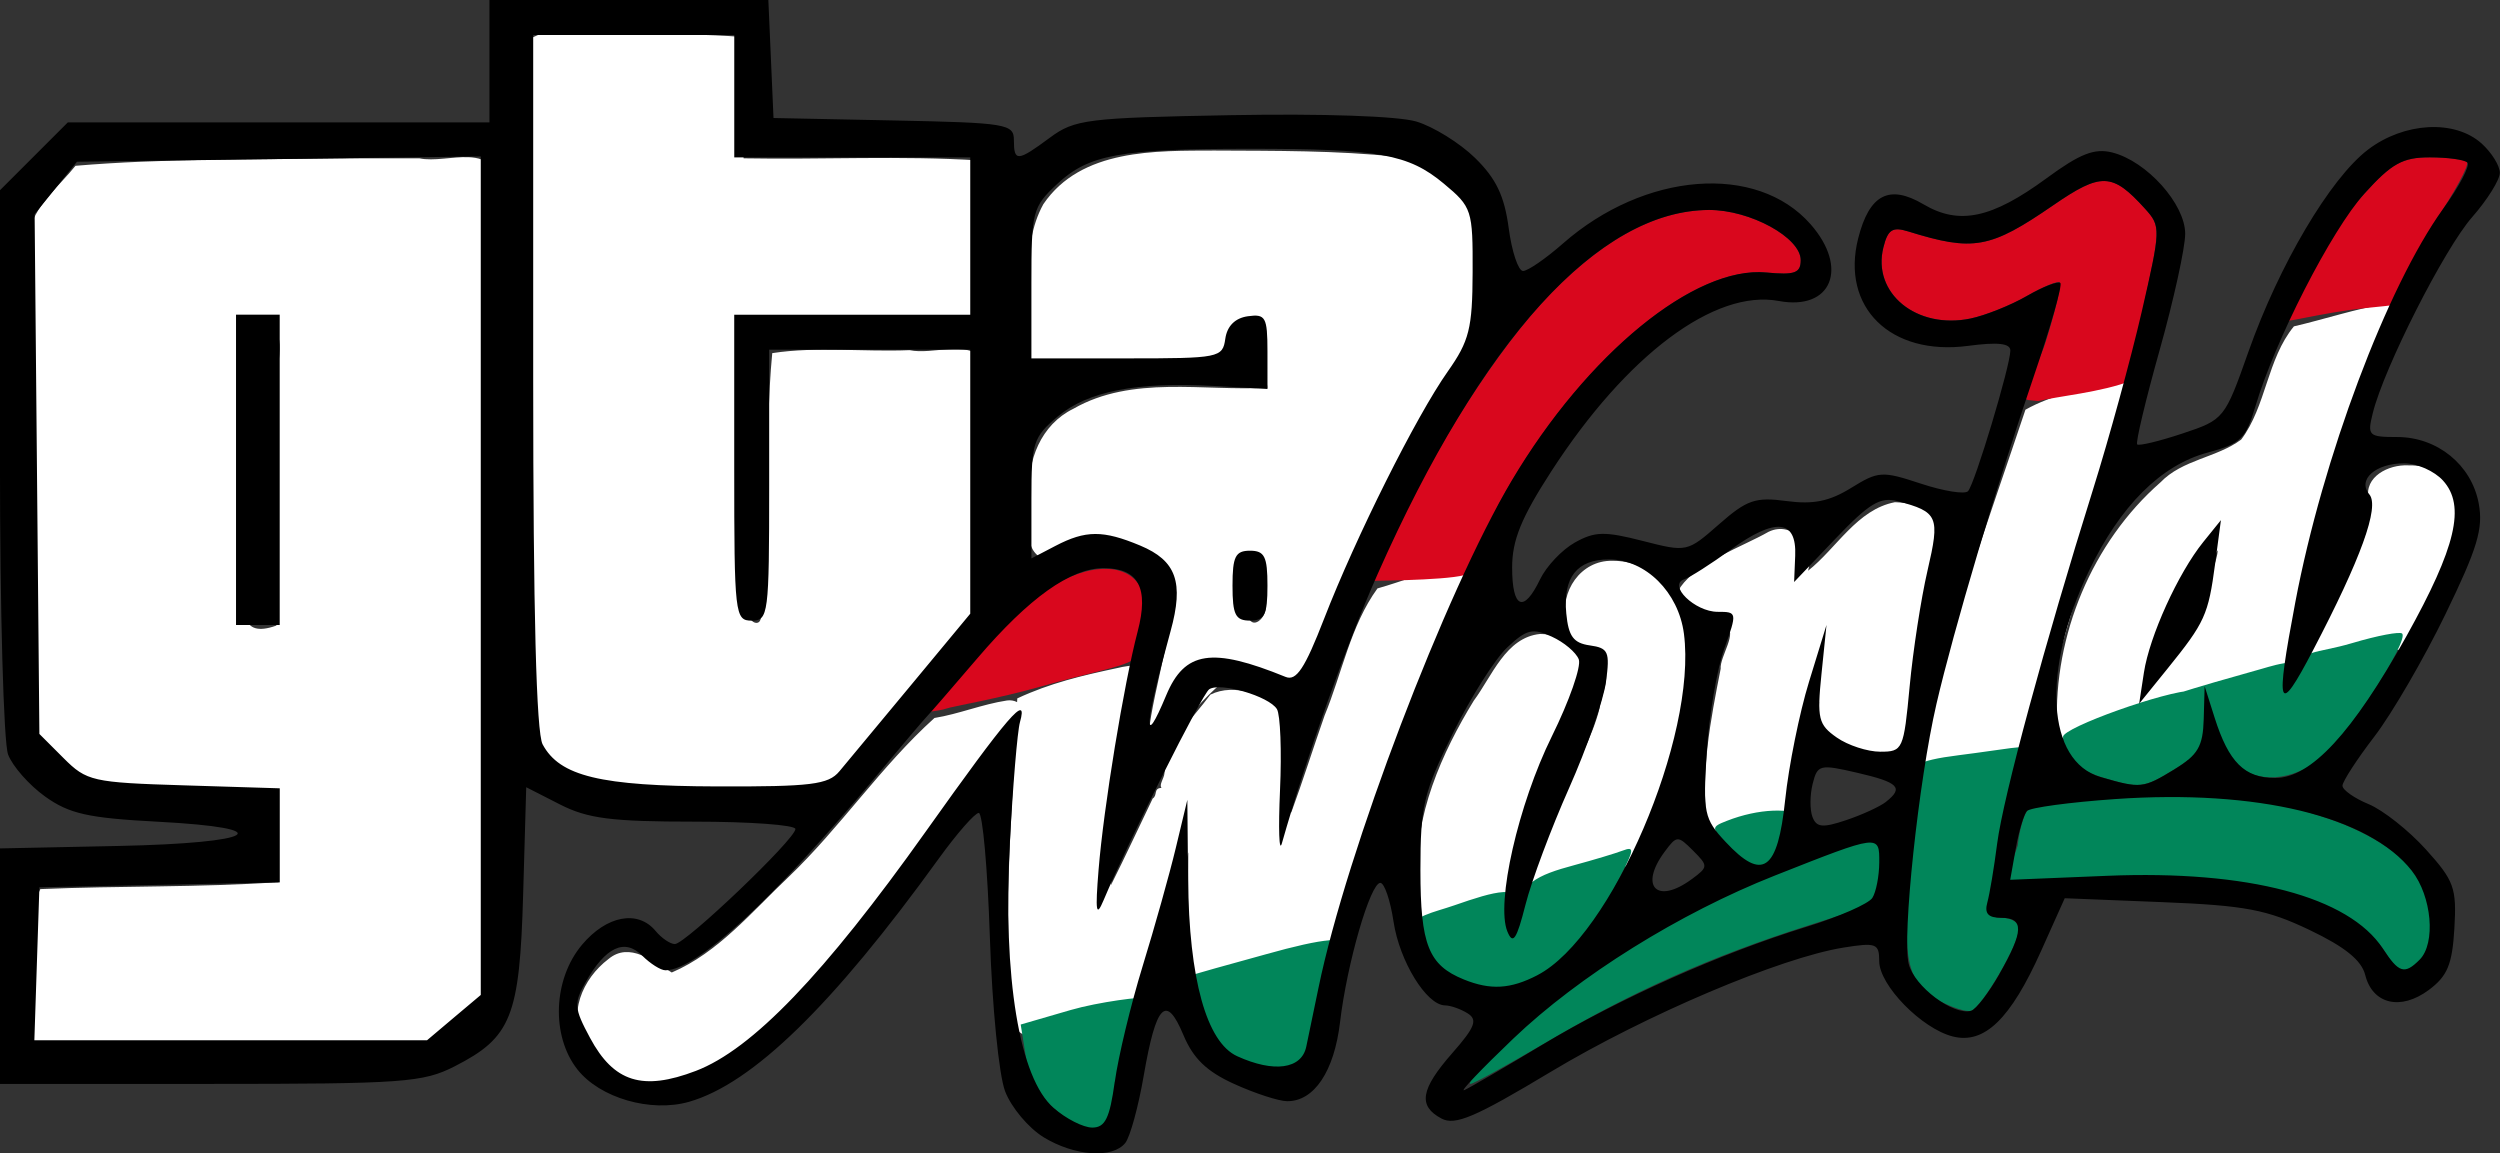 <?xml version="1.0" encoding="UTF-8" standalone="no"?>
<!-- Created with Inkscape (http://www.inkscape.org/) -->

<svg
   width="75.671mm"
   height="34.91mm"
   viewBox="0 0 75.671 34.91"
   version="1.1"
   id="svg1"
   xml:space="preserve"
   inkscape:export-filename="gtawh.svg"
   inkscape:export-xdpi="96"
   inkscape:export-ydpi="96"
   xmlns:inkscape="http://www.inkscape.org/namespaces/inkscape"
   xmlns:sodipodi="http://sodipodi.sourceforge.net/DTD/sodipodi-0.dtd"
   xmlns="http://www.w3.org/2000/svg"
   xmlns:svg="http://www.w3.org/2000/svg"><rect x="0" y="0" width="75.671" height="34.91" fill="#333333" stroke="none"/><sodipodi:namedview
     id="namedview1"
     pagecolor="#505050"
     bordercolor="#eeeeee"
     borderopacity="1"
     inkscape:showpageshadow="0"
     inkscape:pageopacity="0"
     inkscape:pagecheckerboard="0"
     inkscape:deskcolor="#505050"
     inkscape:document-units="mm"><inkscape:page
       x="0"
       y="0"
       width="75.671"
       height="34.91"
       id="page2"
       margin="0"
       bleed="0" /></sodipodi:namedview><defs
     id="defs1" /><g
     inkscape:label="Layer 1"
     inkscape:groupmode="layer"
     id="layer1"
     transform="translate(-61.119,-127.794)"><g
       id="g4"><path
         id="path25"
         style="fill:#ffffff;fill-opacity:1;stroke-width:0.487"
         d="m 303.732,486.17 c -3.857,0.031 -7.723,0.114 -11.559,0.031 l -0.443,0.201 -0.307,0.139 c -0.57,10.031 -0.058,20.259 -0.213,30.365 0.229,16.668 -0.308,33.387 0.953,50.018 0.76,5.09 6.97,5.829 11.072,6.391 7.425,0.471 14.978,0.648 22.357,-0.285 6.413,-5.741 11.351,-12.981 17.021,-19.439 0.536,-10.038 0.074,-20.249 0.229,-30.354 -1.739,-2.188 -5.689,-0.439 -8.305,-1 -5.208,0.221 -10.607,-0.446 -15.693,0.34 -0.953,9.906 -0.007,20.082 -1.293,30.016 0.045,1.448 -1.63,0.691 -1.248,-0.445 -0.992,-10.724 -0.5,-21.536 -0.842,-32.293 8.926,-0.138 17.972,0.27 26.826,-0.201 1.284,-2.53 0.194,-6.137 0.555,-9.076 -0.21,-3.314 0.43,-6.811 -0.34,-10.004 -8.886,-0.58 -17.968,-0.082 -26.93,-0.248 -0.23,-4.599 0.456,-9.398 -0.34,-13.875 -3.798,-0.29 -7.645,-0.311 -11.502,-0.279 z m 65.711,13.268 c -6.81,0.028 -15.319,-0.229 -19.633,6.123 -2.768,5.013 -1.2,11.125 -1.662,16.576 -0.845,3.944 4.087,2.242 6.357,2.582 5.267,-0.246 10.731,0.474 15.893,-0.6 1.898,-0.978 1.29,-4.594 4.09,-4.143 1.413,1.666 0.581,4.484 0.914,6.555 -7.33,0.403 -15.463,-1.444 -22.162,2.4 -3.713,1.81 -5.308,5.938 -5.035,9.883 0.322,2.321 -1.103,6.184 1.711,7.316 3.451,-0.023 6.856,-2.368 10.271,-0.365 2.359,0.766 4.981,2.467 4.395,5.352 0.06,2.839 -3.081,13.347 -2.751,16.121 2.782,0.569 7.915,-8.786 10.856,-7.802 2.517,0.633 6.861,2.792 8.326,-0.572 5.058,-11.832 10.317,-23.565 17.053,-34.547 2.864,-5.208 2.578,-11.535 1.529,-17.189 -1.834,-3.554 -5.741,-5.888 -9.488,-6.984 -6.854,-0.724 -13.779,-0.669 -20.664,-0.705 z m -85.301,0.756 c -1.811,-0.071 -3.969,0.482 -5.604,0.131 -3.057,9.5e-4 -6.113,-0.005 -9.17,0.006 -10.024,0.151 -20.175,0.008 -30.107,0.848 -1.746,2.186 -4.406,4.328 -5.152,7.062 0.228,19.53 0.456,39.06 0.684,58.59 2.149,3.613 5.952,6.428 10.344,6.311 5.76,0.446 11.54,0.589 17.309,0.891 v 8.969 c -9.042,0.617 -18.201,0.408 -27.201,0.793 -1.168,2.21 -0.263,5.4 -0.713,7.996 0.055,3.487 -0.78,7.151 -0.18,10.564 8.223,0.661 16.687,0.094 25.002,0.283 7.001,-0.15 14.106,0.3 21.041,-0.227 1.946,-2.193 5.608,-3.381 6.449,-6.242 v -94.846 c -0.652,-0.821 -1.614,-1.086 -2.701,-1.129 z m 219.486,16.705 c -0.093,-0.005 -0.186,-0.001 -0.277,0.01 -3.608,0.59 -7.208,1.799 -10.701,2.609 -3.075,3.745 -3.152,9.101 -6.018,12.926 -2.8,2.095 -6.704,2.266 -9.236,4.902 -7.794,6.825 -12.205,17.47 -11.799,27.793 0.334,3.023 3.985,1.512 5.723,0.791 2.426,-0.973 5.995,-1.4 5.596,-4.848 0.8,-5.802 3.899,-11.741 7.045,-15.994 -0.438,4.558 -8.898,16.047 -11.865,19.654 -1.106,1.605 5.921,-1.601 8.727,-1.751 3.329,0.192 5.811,-2.348 9.133,-2.604 1.952,0.284 3.412,-1.201 3.443,-3.137 2.243,-13.489 6.416,-26.557 11.553,-39.182 -0.011,-0.72 -0.912,-0.954 -1.566,-0.987 z m -242.479,2.91 c 2.767,0.115 0.581,5.147 1.246,7.35 -0.063,8.846 -0.126,17.691 -0.189,26.537 -4.308,1.549 -3.791,-1.985 -3.607,-5.168 v -28.674 h 1.928 c 0.231,-0.038 0.439,-0.053 0.623,-0.045 z m 211.641,5.92 c -0.132,-0.009 -0.269,-0.004 -0.406,0.018 -3.505,0.825 -7.326,1.553 -10.4,3.293 -4.261,12.785 -9.471,26.883 -12.194,40.089 -0.471,2.652 4.022,1.905 5.79,0.917 2.061,-1.129 4.435,-0.543 6.518,-1.188 1.811,-2.364 1.681,-5.841 2.84,-8.568 2.952,-10.94 6.751,-21.713 9.422,-32.734 0.112,-0.996 1.55,-1.885 0.623,-1.948 z m 32.475,9.664 c -2.29,0.077 -4.895,1.655 -3.951,4.275 0.386,5.887 -6.246,12.419 -7.505,17.907 -0.055,2.864 5.9,0.036 7.522,-0.503 2.41,-0.81 5.793,-0.123 6.742,-3.205 2.085,-4.536 5.523,-9.624 3.883,-14.805 -1.033,-2.396 -3.706,-3.737 -6.238,-3.666 -0.149,-0.008 -0.3,-0.009 -0.453,-0.004 z m -58.189,4.211 c -4.322,0.824 -6.663,5.263 -9.92,7.828 0.77,-2.664 -1.7,-5.79 -4.51,-4.449 -3.093,1.765 -7.966,3.361 -10.073,6.322 -1.175,2.566 2.825,4.473 5.122,4.532 1.559,0.468 -0.649,3.429 -0.521,4.791 -1.15,5.82 -2.336,11.902 -1.543,17.826 1.149,2.597 4.362,0.276 6.439,0.672 2.879,0.741 4.415,-1.056 4.098,-3.84 0.542,-3.63 1.381,-7.313 2.273,-10.914 -0.645,2.984 1.316,5.757 4.217,6.475 2.249,0.796 6.939,1.684 6.861,-2.023 0.858,-7.539 2.154,-14.985 3.344,-22.479 0.544,-3.481 -3.001,-4.661 -5.787,-4.74 z m -32.275,6.695 c -3.6,-0.09 -6.055,3.542 -5.264,6.91 -0.093,1.128 0.271,2.124 0.898,2.918 -1.122,-0.895 -2.492,-1.496 -3.902,-1.471 -3.912,0.389 -5.493,4.856 -7.559,7.617 -3.578,5.826 -6.955,13.31 -6.327,20.332 -0.056,2.017 -2.501,6.751 0.821,5.93 2.405,-1.17 8.086,-2.491 10.581,-3.096 1.509,-1.596 -0.097,-3.992 0.966,-5.904 1.62,-7.296 5.492,-13.793 7.518,-20.902 -0.289,-0.546 -0.671,-1.085 -1.121,-1.582 0.635,0.443 1.38,0.753 2.18,0.869 1.232,1.348 -0.08,3.641 -0.256,5.23 -1.506,6.13 -7.838,14.906 -9.147,21.064 -0.134,2.694 6.119,-0.894 7.784,-1.681 2.872,-1.264 7.3,-1.071 7.883,-4.924 3.106,-7.62 5.563,-16.133 4.014,-24.379 -1.462,-3.689 -4.899,-6.981 -9.068,-6.932 z m -41.033,0.418 c 0.083,-0.008 0.167,-0.009 0.25,0 1.852,0.356 1.081,3.228 1.158,4.598 0.325,1.154 -1.335,3.041 -1.965,1.412 -0.165,-1.837 -0.997,-4.669 0.557,-6.01 z m 25.038,0.731 c 0.38,-0.739 -2.713,-0.248 -2.824,-0.232 -3.08,0.463 -5.062,1.407 -8.011,2.237 -3.079,4.244 -4.053,9.703 -6.037,14.514 -1.298,3.697 -2.47,7.437 -3.82,11.115 -0.263,-3.677 1.075,-7.884 -0.764,-11.268 -1.947,-2.242 -5.716,-3.593 -8.461,-2.232 -2.122,2.869 -4.918,5.333 -5.247,8.971 -0.03,0.581 -0.654,1.334 -0.332,1.682 -0.96,0.03 -0.428,0.863 -1.013,1.214 -1.587,3.295 -3.138,6.65 -4.766,9.893 0.527,-8.032 3.343,-16.285 4.46,-24.23 -0.151,-0.671 0.603,-1.282 -0.043,-1.316 0.699,0.238 -2.498,0.423 -3.623,0.736 -4.114,0.871 -7.743,1.734 -11.495,3.481 -0.004,0.141 -0.015,0.283 -0.019,0.424 -0.338,-0.167 -0.735,-0.25 -1.164,-0.184 -2.804,0.422 -5.519,1.554 -8.275,1.996 -6.115,5.509 -10.74,12.498 -16.701,18.195 -4.134,3.901 -7.99,8.605 -13.303,10.877 -2.101,-1.238 -4.813,-3.569 -7.236,-1.533 -2.912,2.198 -4.851,6.41 -2.49,9.721 1.734,3.971 6.093,7.221 10.541,5.549 9.055,-2.436 14.917,-10.557 20.74,-17.318 6.132,-7.731 11.946,-15.741 17.719,-23.729 -0.516,10.916 -1.523,21.92 -0.242,32.838 0.647,3.06 4.311,1.218 6.209,0.76 2.493,-0.893 5.165,-1.158 7.721,-1.41 2.271,-2.29 2.172,-6.056 3.385,-8.93 0.797,-3.227 1.826,-6.434 2.65,-9.67 0.026,4.755 -0.228,9.555 0.613,14.199 1.758,2.278 4.976,-0.095 7.178,-0.283 3.047,-1.269 6.858,-1.056 9.484,-3.141 2.011,-4.844 3.077,-10.132 5.062,-15.029 2.926,-8.884 6.851,-17.358 9.951,-26.172 0.231,-0.796 0.797,-0.115 0.518,-0.813 z"
         sodipodi:nodetypes="ccccccccccccccccccccscscccccccccccccccccscccccccccccccccsscccccccccccccsscccccsscccccccssccccccsccccccccccccccccccccsccccccccccccccccscccccccccccsccccccccccccccccccccccscccccsc"
         transform="scale(0.265)" /><path
         style="display:inline;fill:#d9071d"
         d="m 89.075,149.082 c 0.263,-0.285 3.061,-3.026 3.907,-3.549 1.039,-0.642 2.073,-0.697 2.539,-0.136 0.263,0.317 0.657,0.82 0.419,1.612 -0.301,1.006 -0.711,0.826 -3.27,1.552 -1.419,0.402 -2.729,0.612 -2.911,0.681 -0.182,0.07 -0.995,0.175 -0.878,0.048 z m 14.244,-5.039 c 1.144,-2.587 3.129,-5.685 4.668,-7.288 1.667,-1.735 3.276,-2.598 4.858,-2.605 1.241,-0.006 2.778,0.834 2.778,1.518 0,0.392 -0.18,0.457 -1.041,0.375 -2.262,-0.216 -5.69,2.699 -7.976,6.783 -1.077,1.924 -0.132,2.098 -1.171,2.377 -0.621,0.166 -2.967,0.174 -3.109,0.174 -0.142,0 0.632,-0.52 0.992,-1.333 z m 19.187,-4.14 c -0.401,-0.136 0.242,-0.833 0.534,-1.764 0.292,-0.931 0.484,-1.74 0.427,-1.797 -0.057,-0.057 -0.506,0.128 -0.997,0.41 -0.491,0.283 -1.26,0.59 -1.707,0.683 -1.63,0.338 -2.984,-0.769 -2.636,-2.154 0.136,-0.54 0.276,-0.631 0.75,-0.483 1.975,0.614 2.478,0.523 4.389,-0.791 1.453,-1 1.792,-0.988 2.772,0.094 0.469,0.518 0.47,0.612 0.018,2.703 -0.43,1.992 0.32,2.208 -0.429,2.511 -0.86,0.348 -2.288,0.482 -2.814,0.619 z m 7.435,-2.445 c 0,-0.458 1.985,-2.964 2.788,-3.853 0.781,-0.864 1.121,-1.049 1.931,-1.049 0.541,0 1.049,0.065 1.128,0.145 0.08,0.08 -0.377,0.922 -1.014,1.873 -0.637,0.95 -0.949,2.22 -0.949,2.348 0,0.129 -0.801,0.145 -1.58,0.254 -1.394,0.196 -2.303,0.503 -2.303,0.282 z"
         id="path6"
         sodipodi:nodetypes="ssssscsscscsssssccssssssssssccssssssss" /><path
         style="fill:#01865a"
         d="m 93.007,161.33 c -0.405,-0.352 -0.748,-0.99 -0.839,-1.56 l -0.154,-0.965 1.514,-0.44 c 0.833,-0.242 2.225,-0.422 2.286,-0.36 0.062,0.062 -0.447,1.155 -0.618,2.193 -0.35,2.119 -0.958,2.201 -2.19,1.131 z m 13.111,-1.418 c 1.862,-2.005 6.634,-5.15 10.254,-6.513 1.905,-0.717 2.044,-0.125 1.775,1.1 -0.142,0.645 -0.669,0.791 -2.336,1.322 -2.861,0.911 -5.27,1.982 -7.776,3.456 -1.238,0.729 -2.321,1.325 -2.405,1.325 -0.085,0 0.135,-0.311 0.488,-0.691 z m -7.629,-0.162 c -0.349,-0.168 -0.724,-0.711 -0.902,-1.307 -0.168,-0.56 -0.53,-1.041 -0.47,-1.097 0.06,-0.055 1.251,-0.367 2.313,-0.666 1.758,-0.494 2.568,-0.582 2.449,-0.176 -0.072,0.245 -0.708,1.025 -0.801,1.607 -0.295,1.841 -0.469,2.179 -1.224,2.16 -0.39,-0.01 -1.035,-0.364 -1.364,-0.522 z m 21.304,-1.679 c -0.925,-0.501 -1.101,-1.245 -0.871,-3.691 0.277,-2.959 -1.085,-3.405 1.477,-3.726 3.034,-0.381 2.006,-0.544 1.642,1.316 -0.657,3.361 -0.882,3.606 -0.317,3.606 0.282,0 0.511,0.149 0.508,0.331 -0.006,0.465 -1.132,2.391 -1.451,2.482 -0.146,0.042 -0.59,-0.101 -0.989,-0.317 z m -14.646,-0.441 c -0.783,-0.121 -1.334,-1.077 -1.334,-1.672 0,-0.429 0.722,-0.55 1.323,-0.76 1.242,-0.433 2.038,-0.659 2.038,0.059 0,0.355 -0.291,0.275 -0.145,0.365 0.146,0.09 0.014,0.207 0.014,-0.103 0,-0.977 0.618,-1.24 1.722,-1.537 0.589,-0.159 1.254,-0.359 1.477,-0.444 0.347,-0.133 0.338,-0.023 -0.058,0.742 -1.351,2.612 -1.989,3.821 -3.637,3.566 z m 28.078,-1.153 c -0.247,-0.378 -1.173,-0.728 -1.997,-1.114 -1.375,-0.643 -1.769,-0.981 -5.287,-1.044 l -4.223,0.446 0.474,-1.374 c 0.048,-0.472 0.19,-0.964 0.315,-1.093 0.125,-0.129 1.892,-0.601 3.829,-0.615 2.707,-0.02 3.804,0.44 5.01,0.809 2.011,0.616 3.551,1.888 3.551,3.169 0,0.828 -0.537,1.696 -0.977,1.696 -0.1,0 -0.448,-0.502 -0.695,-0.88 z m -19.766,-3.064 c -0.558,-0.558 -0.56,-0.582 -0.066,-0.775 0.952,-0.373 1.96,-0.407 2.368,-0.107 0.368,0.27 -1.093,1.715 -1.467,1.715 -0.116,0 -0.519,-0.517 -0.836,-0.833 z m 11.314,-2.082 c -0.785,-0.235 -1.202,-0.66 -1.209,-1.234 -0.004,-0.282 3.134,-1.4 3.927,-1.4 0.169,0 0.302,0.409 0.302,0.93 0,0.765 -0.152,1.023 -0.86,1.454 -0.944,0.575 -1.037,0.586 -2.16,0.25 z m 4.01,-0.452 c -0.229,-0.255 -5.07,0.197 -5.169,-0.334 -0.149,-0.803 4.477,-2.085 4.882,-2.199 0.268,-0.075 0.756,-0.214 1.083,-0.308 0.516,-0.148 1.37,-0.426 1.379,0.22 l -0.634,0.504 0.206,-0.618 c 0.236,-0.709 0.659,-0.551 1.787,-0.885 0.763,-0.227 1.443,-0.356 1.511,-0.288 0.215,0.215 -1.635,3.075 -2.417,3.738 -0.88,0.747 -2.044,0.822 -2.628,0.171 z"
         id="path5"
         sodipodi:nodetypes="sscssssssssssssssssscsssssscssssssssssscsssscccsscssssssssssscssssssssccssssss" /><path
         style="fill:#000000;fill-opacity:1"
         d="m 92.705,162.214 c -0.454,-0.277 -0.977,-0.901 -1.163,-1.388 -0.188,-0.493 -0.392,-2.553 -0.461,-4.655 C 91.013,154.097 90.862,152.4 90.745,152.4 c -0.117,0 -0.664,0.625 -1.216,1.389 -3.21,4.444 -5.634,6.804 -7.551,7.354 -1.16,0.333 -2.702,-0.114 -3.383,-0.98 -0.799,-1.016 -0.735,-2.733 0.142,-3.774 0.744,-0.884 1.69,-1.062 2.225,-0.417 0.181,0.218 0.444,0.397 0.584,0.397 0.319,0 3.649,-3.178 3.649,-3.482 0,-0.122 -1.374,-0.223 -3.053,-0.223 -2.515,0 -3.233,-0.092 -4.074,-0.521 l -1.021,-0.521 -0.093,3.245 c -0.106,3.702 -0.355,4.326 -2.071,5.202 -0.96,0.49 -1.553,0.533 -7.404,0.533 h -6.361 v -3.564 -3.564 l 3.573,-0.074 c 4.211,-0.087 4.94,-0.538 1.189,-0.735 -2.09,-0.11 -2.662,-0.238 -3.392,-0.759 -0.483,-0.345 -0.989,-0.918 -1.124,-1.274 -0.135,-0.356 -0.246,-4.345 -0.246,-8.864 v -8.216 l 1.027,-1.027 1.027,-1.027 h 6.381 6.381 v -1.852 -1.852 h 4.221 4.221 l 0.078,1.786 0.078,1.786 3.638,0.074 c 3.419,0.069 3.638,0.105 3.638,0.595 0,0.661 0.107,0.654 1.09,-0.074 0.75,-0.555 1.118,-0.601 5.479,-0.681 2.767,-0.051 5.057,0.028 5.611,0.192 0.514,0.153 1.316,0.65 1.78,1.104 0.636,0.622 0.887,1.147 1.017,2.123 0.095,0.713 0.29,1.297 0.434,1.297 0.144,0 0.686,-0.373 1.205,-0.829 2.475,-2.173 5.867,-2.439 7.496,-0.588 1.17,1.33 0.635,2.624 -0.96,2.325 -1.938,-0.363 -4.607,1.635 -6.883,5.152 -0.913,1.411 -1.188,2.087 -1.188,2.915 0,1.244 0.349,1.393 0.845,0.36 0.19,-0.395 0.663,-0.896 1.051,-1.114 0.604,-0.339 0.901,-0.346 2.053,-0.051 1.343,0.344 1.35,0.342 2.313,-0.503 0.844,-0.741 1.102,-0.83 2.044,-0.703 0.808,0.108 1.297,0.009 1.952,-0.396 0.83,-0.513 0.938,-0.519 2.121,-0.129 0.686,0.226 1.325,0.328 1.42,0.226 0.203,-0.215 1.281,-3.798 1.281,-4.257 0,-0.219 -0.379,-0.261 -1.281,-0.141 -2.345,0.311 -3.855,-1.168 -3.324,-3.257 0.337,-1.328 0.939,-1.641 1.976,-1.028 1.08,0.638 2.065,0.429 3.724,-0.788 1.013,-0.744 1.451,-0.916 1.988,-0.781 1.044,0.262 2.209,1.56 2.209,2.461 0,0.422 -0.348,2.008 -0.774,3.524 -0.426,1.516 -0.731,2.799 -0.679,2.851 0.052,0.052 0.668,-0.096 1.369,-0.329 1.263,-0.42 1.28,-0.442 1.998,-2.474 0.929,-2.631 2.471,-5.24 3.613,-6.114 1.097,-0.839 2.635,-0.923 3.447,-0.189 0.303,0.274 0.55,0.672 0.55,0.885 0,0.213 -0.378,0.818 -0.84,1.344 -0.839,0.956 -2.664,4.553 -3.005,5.926 -0.171,0.689 -0.132,0.728 0.738,0.728 1.215,0 2.248,0.84 2.467,2.006 0.143,0.762 -0.034,1.352 -1.009,3.362 -0.65,1.341 -1.617,3.004 -2.148,3.697 -0.531,0.692 -0.966,1.363 -0.966,1.489 0,0.127 0.356,0.378 0.791,0.558 0.435,0.18 1.215,0.797 1.733,1.37 0.856,0.948 0.935,1.166 0.863,2.39 -0.065,1.096 -0.209,1.443 -0.775,1.865 -0.851,0.633 -1.701,0.432 -1.924,-0.455 -0.111,-0.443 -0.614,-0.85 -1.68,-1.359 -1.301,-0.621 -1.947,-0.744 -4.468,-0.845 l -2.947,-0.118 -0.717,1.599 c -0.924,2.06 -1.714,2.825 -2.668,2.586 -0.944,-0.237 -2.23,-1.552 -2.23,-2.281 0,-0.534 -0.091,-0.569 -1.077,-0.411 -1.912,0.306 -5.997,2.039 -8.869,3.764 -2.286,1.373 -2.892,1.632 -3.306,1.41 -0.716,-0.383 -0.632,-0.885 0.334,-1.985 0.683,-0.777 0.769,-1.002 0.463,-1.196 -0.207,-0.131 -0.517,-0.241 -0.689,-0.243 -0.56,-0.007 -1.378,-1.339 -1.557,-2.536 -0.097,-0.645 -0.277,-1.172 -0.4,-1.172 -0.303,0 -1.01,2.445 -1.218,4.208 -0.176,1.498 -0.787,2.411 -1.607,2.4 -0.255,-0.003 -0.974,-0.238 -1.597,-0.521 -0.834,-0.378 -1.242,-0.772 -1.539,-1.484 -0.522,-1.25 -0.826,-0.937 -1.201,1.235 -0.161,0.936 -0.412,1.851 -0.557,2.033 -0.385,0.483 -1.533,0.402 -2.479,-0.175 z m 2.157,-1.674 c 0.105,-0.762 0.485,-2.339 0.844,-3.506 0.359,-1.166 0.811,-2.775 1.003,-3.576 l 0.349,-1.455 0.022,2.399 c 0.028,3.026 0.559,4.939 1.487,5.362 1.11,0.506 1.947,0.391 2.09,-0.287 0.069,-0.327 0.236,-1.131 0.371,-1.786 0.852,-4.133 3.834,-11.96 5.85,-15.353 2.28,-3.838 5.54,-6.502 7.705,-6.296 0.861,0.082 1.041,0.017 1.041,-0.375 0,-0.684 -1.537,-1.523 -2.778,-1.518 -3.333,0.015 -6.879,3.913 -10.028,11.021 -0.953,2.152 -2.152,5.522 -2.9,8.155 -0.083,0.291 -0.107,-0.436 -0.055,-1.616 0.053,-1.18 0.01,-2.284 -0.094,-2.452 -0.241,-0.39 -1.722,-0.823 -2.05,-0.599 -0.219,0.149 -2.44,4.585 -3.198,6.388 -0.223,0.53 -0.253,0.347 -0.15,-0.926 0.152,-1.88 0.766,-5.628 1.182,-7.208 0.348,-1.321 0.027,-1.92 -1.03,-1.92 -0.999,0 -2.256,0.897 -3.818,2.724 -0.772,0.903 -1.465,1.702 -1.539,1.774 -0.075,0.073 -0.781,0.906 -1.571,1.852 -3.083,3.694 -5.397,5.821 -6.335,5.821 -0.142,0 -0.459,-0.2 -0.703,-0.444 -0.532,-0.532 -1.109,-0.262 -1.711,0.801 -0.362,0.641 -0.351,0.788 0.132,1.688 0.72,1.343 1.592,1.615 3.201,1.001 1.706,-0.651 3.886,-2.921 6.957,-7.24 2.506,-3.525 3.112,-4.228 2.855,-3.315 -0.077,0.273 -0.215,1.925 -0.307,3.671 -0.214,4.061 0.289,7.098 1.325,8.004 0.375,0.327 0.901,0.595 1.171,0.595 0.39,0 0.528,-0.282 0.68,-1.385 z m 12.931,-1.117 c 2.358,-1.417 5.375,-2.764 8.014,-3.579 0.979,-0.302 1.873,-0.695 1.985,-0.872 0.113,-0.177 0.206,-0.658 0.209,-1.068 0.005,-0.863 0.02,-0.865 -3.156,0.39 -2.889,1.141 -5.934,3.039 -7.922,4.938 -0.963,0.92 -1.631,1.622 -1.486,1.56 0.146,-0.062 1.206,-0.678 2.356,-1.369 z m -32.936,-0.828 0.814,-0.685 V 145.219 132.529 l -6.111,0.08 -6.111,0.08 -0.641,0.794 -0.641,0.794 0.072,7.866 0.072,7.866 0.733,0.733 c 0.698,0.698 0.872,0.738 3.638,0.823 l 2.905,0.09 v 1.424 1.424 l -3.638,0.074 -3.638,0.074 -0.076,2.315 -0.076,2.315 h 5.943 5.943 z M 68.263,142.015 v -4.696 h 0.661 0.661 v 4.696 4.696 h -0.661 -0.661 z m 53.375,15.259 c 0.738,-1.295 0.75,-1.699 0.053,-1.699 -0.393,0 -0.511,-0.13 -0.419,-0.463 0.07,-0.255 0.205,-1.058 0.298,-1.786 0.181,-1.401 1.452,-6.095 2.903,-10.721 0.48,-1.531 1.142,-3.945 1.47,-5.365 0.583,-2.524 0.586,-2.594 0.102,-3.128 -0.989,-1.093 -1.325,-1.105 -2.78,-0.104 -1.91,1.314 -2.414,1.405 -4.389,0.791 -0.474,-0.147 -0.615,-0.057 -0.75,0.483 -0.348,1.386 1.006,2.492 2.636,2.154 0.448,-0.093 1.216,-0.4 1.707,-0.683 0.491,-0.283 0.947,-0.46 1.014,-0.394 0.066,0.066 -0.3,1.351 -0.814,2.855 -1.107,3.24 -2.42,7.66 -2.936,9.885 -0.541,2.333 -1.045,7.056 -0.84,7.873 0.172,0.684 1.353,1.569 1.89,1.416 0.146,-0.042 0.531,-0.542 0.856,-1.113 z m -13.983,0.036 c 2.234,-1.155 4.838,-7.225 4.434,-10.334 -0.164,-1.259 -1.163,-2.249 -2.269,-2.249 -0.968,0 -1.397,0.544 -1.292,1.636 0.066,0.691 0.217,0.896 0.711,0.966 0.564,0.08 0.613,0.191 0.491,1.101 -0.075,0.557 -0.578,2.005 -1.118,3.219 -0.54,1.213 -1.134,2.801 -1.319,3.529 -0.269,1.058 -0.379,1.221 -0.547,0.814 -0.354,-0.856 0.328,-3.852 1.344,-5.908 0.53,-1.072 0.897,-2.122 0.816,-2.332 -0.081,-0.211 -0.449,-0.521 -0.819,-0.689 -0.582,-0.265 -0.762,-0.221 -1.346,0.328 -0.371,0.348 -1.114,1.523 -1.651,2.61 -0.884,1.789 -0.977,2.18 -0.977,4.132 0,2.258 0.245,2.875 1.314,3.308 0.809,0.328 1.411,0.293 2.228,-0.13 z m 26.7,-0.465 c 0.498,-0.498 0.373,-1.922 -0.237,-2.697 -1.296,-1.648 -4.68,-2.466 -8.967,-2.168 -1.381,0.096 -2.586,0.259 -2.68,0.363 -0.093,0.104 -0.245,0.614 -0.338,1.135 l -0.168,0.946 2.944,-0.121 c 4.251,-0.175 7.305,0.632 8.334,2.202 0.486,0.742 0.657,0.794 1.111,0.341 z m -22.024,-2.444 c 0.496,-0.367 0.497,-0.397 0.034,-0.86 -0.463,-0.463 -0.492,-0.461 -0.86,0.034 -0.783,1.057 -0.231,1.609 0.826,0.825 z m 2.823,-2.401 c 0.106,-1.017 0.43,-2.623 0.721,-3.569 l 0.529,-1.72 -0.152,1.488 c -0.138,1.346 -0.094,1.529 0.462,1.918 0.338,0.237 0.931,0.43 1.318,0.43 0.683,0 0.709,-0.059 0.889,-1.975 0.102,-1.086 0.345,-2.662 0.54,-3.503 0.383,-1.646 0.326,-1.778 -0.904,-2.105 -0.525,-0.139 -0.858,0.062 -1.885,1.139 l -1.248,1.308 0.033,-0.796 c 0.046,-1.102 -0.599,-1.163 -1.949,-0.186 -0.602,0.436 -1.236,0.841 -1.408,0.899 -0.512,0.173 0.321,0.985 1.011,0.985 0.59,0 0.593,0.015 0.197,1.124 -0.221,0.618 -0.458,2.017 -0.527,3.109 -0.118,1.861 -0.083,2.031 0.569,2.731 1.121,1.204 1.579,0.879 1.804,-1.279 z m 3.049,0.065 c 0.547,-0.428 0.388,-0.589 -0.867,-0.88 -1.138,-0.264 -1.205,-0.248 -1.351,0.336 -0.085,0.338 -0.087,0.788 -0.005,1.002 0.122,0.317 0.307,0.335 1.021,0.095 0.48,-0.161 1.021,-0.41 1.203,-0.552 z m -31.677,-0.924 c 0.214,-0.256 1.193,-1.435 2.175,-2.618 l 1.786,-2.153 v -3.996 -3.996 h -3.043 -3.043 v 4.101 c 0,3.925 -0.023,4.101 -0.529,4.101 -0.509,0 -0.529,-0.176 -0.529,-4.63 v -4.63 h 3.572 3.572 v -2.381 -2.381 H 86.916 83.344 v -1.852 -1.852 h -3.043 -3.043 v 10.468 c 0,6.982 0.095,10.646 0.285,11.002 0.517,0.966 1.746,1.263 5.278,1.274 2.849,0.009 3.369,-0.055 3.704,-0.456 z m 40.408,-0.06 c 0.713,-0.435 0.865,-0.695 0.888,-1.52 l 0.028,-0.996 0.303,0.955 c 0.427,1.346 0.906,1.823 1.832,1.823 1.078,0 2.342,-1.366 3.975,-4.296 1.501,-2.694 1.795,-3.944 1.106,-4.706 -0.26,-0.288 -0.788,-0.523 -1.173,-0.523 -0.875,0 -1.429,0.494 -1.056,0.943 0.311,0.375 -0.254,1.939 -1.707,4.717 -1.063,2.033 -1.151,1.791 -0.534,-1.464 0.827,-4.36 2.768,-9.528 4.469,-11.895 0.493,-0.686 0.825,-1.317 0.738,-1.404 -0.087,-0.087 -0.6,-0.158 -1.141,-0.158 -0.818,0 -1.151,0.185 -1.977,1.099 -1,1.107 -2.717,4.463 -3.305,6.46 -0.281,0.955 -0.444,1.111 -1.436,1.376 -1.414,0.378 -2.65,1.61 -3.598,3.587 -1.441,3.004 -1.282,5.762 0.361,6.237 1.21,0.35 1.281,0.343 2.229,-0.235 z m -0.922,-2.93 c 0.169,-1.102 1.036,-3.009 1.797,-3.952 l 0.534,-0.661 -0.176,1.323 c -0.206,1.547 -0.307,1.77 -1.443,3.175 l -0.856,1.058 z m -29.593,0.687 c 0.559,-1.338 1.383,-1.464 3.613,-0.555 0.325,0.133 0.582,-0.255 1.165,-1.759 0.958,-2.472 2.786,-6.127 3.743,-7.485 0.652,-0.925 0.747,-1.303 0.753,-3.006 0.007,-1.885 -0.02,-1.971 -0.871,-2.68 -1.073,-0.895 -1.961,-1.055 -5.869,-1.055 -3.931,0 -4.879,0.173 -5.832,1.063 -0.75,0.701 -0.783,0.827 -0.783,3.006 v 2.275 h 2.892 c 2.798,0 2.895,-0.019 2.977,-0.595 0.054,-0.383 0.297,-0.626 0.68,-0.68 0.538,-0.076 0.595,0.025 0.596,1.058 l 4.82e-4,1.143 -1.621,-0.091 c -2.336,-0.132 -3.818,0.158 -4.729,0.925 -0.741,0.624 -0.795,0.792 -0.795,2.482 v 1.813 l 0.728,-0.38 c 0.915,-0.477 1.44,-0.479 2.563,-0.01 1.096,0.458 1.329,1.113 0.921,2.591 -0.795,2.882 -0.847,3.654 -0.132,1.941 z M 98.425,145.521 c 0,-0.882 0.088,-1.058 0.529,-1.058 0.441,0 0.529,0.176 0.529,1.058 0,0.882 -0.088,1.058 -0.529,1.058 -0.441,0 -0.529,-0.176 -0.529,-1.058 z"
         id="path4" /></g></g></svg>
